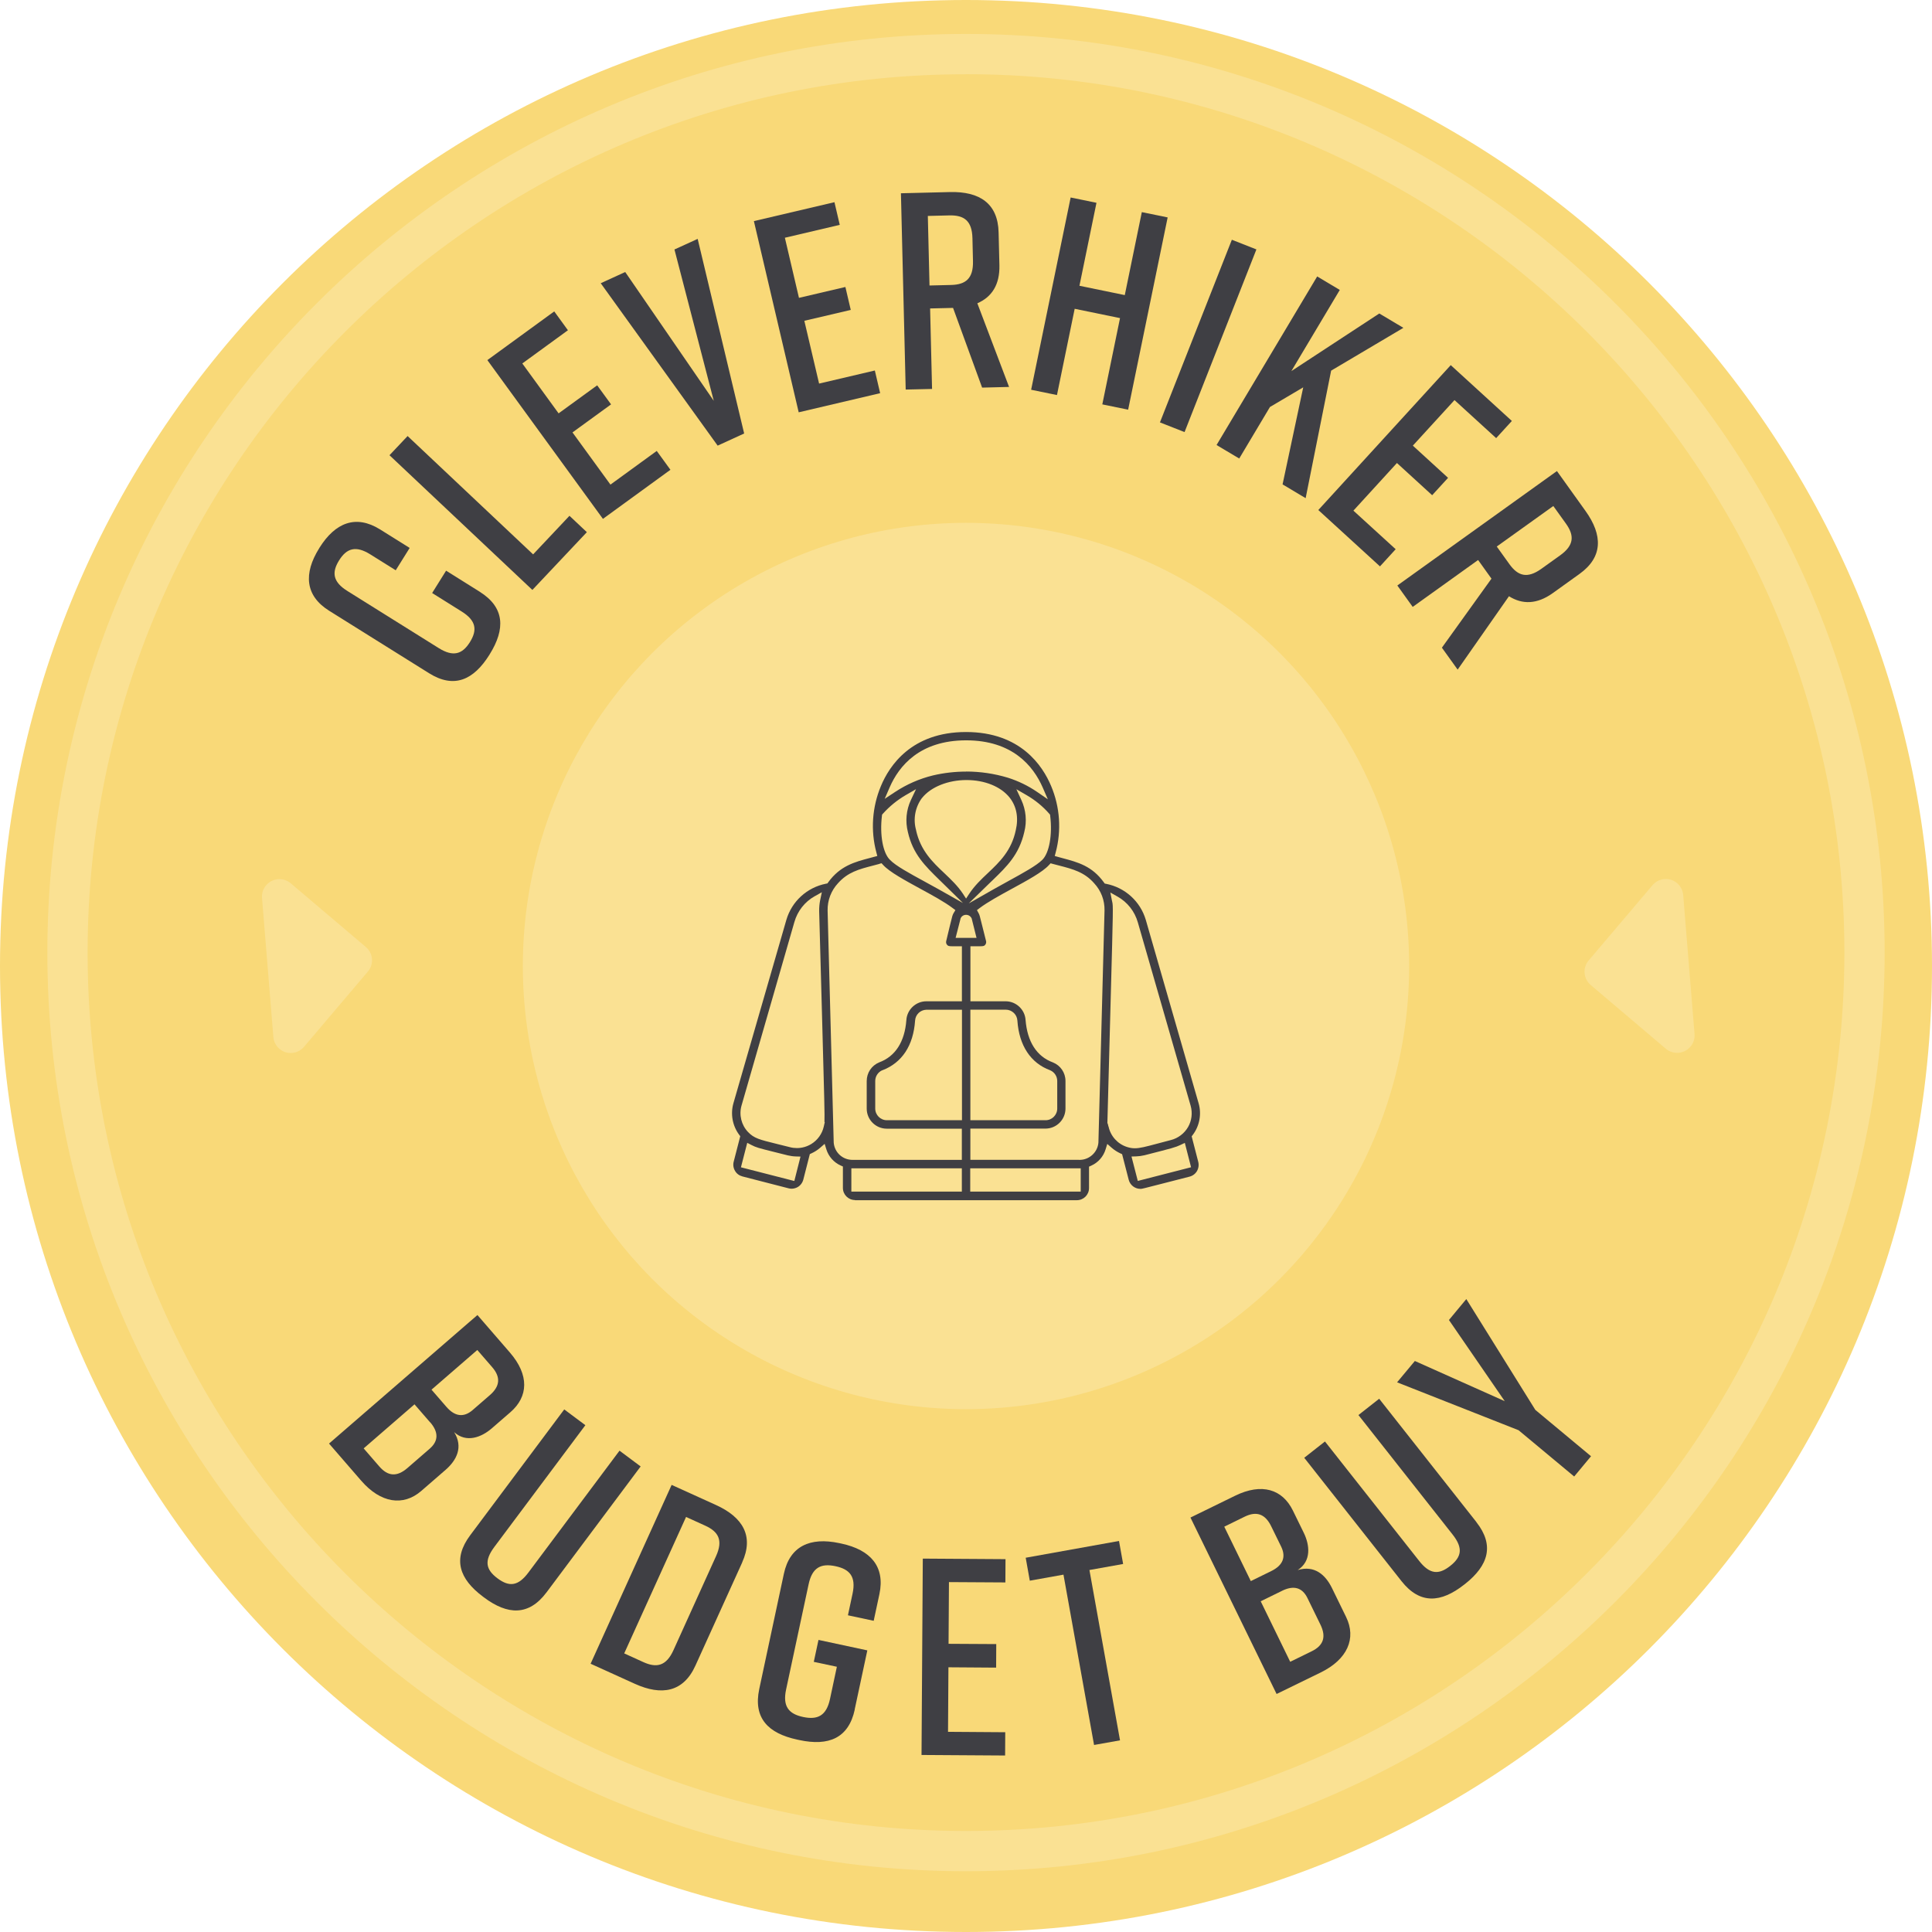 <?xml version="1.0" encoding="UTF-8"?><svg id="Layer_2" xmlns="http://www.w3.org/2000/svg" viewBox="0 0 288 288"><defs><style>.cls-1{fill:#f9d978;}.cls-2{fill:#fae193;}.cls-3{fill:#403f43;}.cls-4{fill:#3f3f44;}</style></defs><g id="Layer_1-2"><path class="cls-1" d="M0,144C0,64.47,64.47,0,144,0s144,64.47,144,144-64.47,144-144,144S0,223.53,0,144"/><path class="cls-2" d="M144,278.94c-75.51,0-136.94-61.43-136.94-136.94S68.49,5.06,144,5.06s136.94,61.43,136.94,136.94-61.43,136.94-136.94,136.94Zm0-267.87C71.8,11.06,13.06,69.8,13.06,142s58.74,130.94,130.94,130.94,130.94-58.74,130.94-130.94S216.2,11.06,144,11.06Z"/><circle class="cls-2" cx="144" cy="144" r="66.06"/><g><path class="cls-4" d="M71.52,88.22c3.72,2.33,3.83,5.55,1.48,9.31l-.04,.07c-2.35,3.76-5.26,5.1-9.01,2.75l-14.89-9.31c-3.58-2.24-3.83-5.55-1.48-9.31l.04-.07c2.35-3.76,5.43-4.98,9.02-2.75l4.43,2.77-2.08,3.33-3.79-2.37c-2.16-1.35-3.52-.92-4.65,.89-1.13,1.81-.93,3.22,1.24,4.57l13.61,8.51c2.16,1.35,3.52,.92,4.65-.89,1.13-1.81,.93-3.22-1.24-4.57l-4.39-2.75,2.08-3.33,5.03,3.15Z"/><path class="cls-4" d="M87.48,79.33l-8.12,8.61-21.3-20.08,2.7-2.86,18.71,17.64,5.42-5.75,2.59,2.44Z"/><path class="cls-4" d="M89.88,77.35l-17.23-23.67,9.97-7.26,2.04,2.81-6.8,4.95,5.41,7.44,5.75-4.18,2.07,2.84-5.75,4.18,5.66,7.78,6.9-5.02,2.04,2.81-10.08,7.33Z"/><path class="cls-4" d="M110.93,64.62l-3.95,1.81-17.43-24.21,3.65-1.67,13.2,19.2-5.86-22.56,3.46-1.58,6.93,29.01Z"/><path class="cls-4" d="M119.06,61.46l-6.68-28.5,12.01-2.82,.79,3.38-8.18,1.92,2.1,8.96,6.92-1.62,.8,3.42-6.92,1.62,2.2,9.36,8.31-1.95,.79,3.38-12.13,2.85Z"/><path class="cls-4" d="M146.41,57.8l-4.34-11.9h-.04l-3.38,.08,.29,12-3.93,.09-.71-29.26,7.31-.18c4.43-.11,7.15,1.71,7.25,6.01l.12,4.89c.07,2.92-1.14,4.75-3.29,5.68l4.73,12.47-4.01,.1Zm-7.85-15.24l3.22-.08c2.17-.05,3.32-.96,3.26-3.55l-.08-3.43c-.06-2.59-1.25-3.44-3.43-3.39l-3.22,.08,.25,10.37Z"/><path class="cls-4" d="M163.45,30.23l-2.54,12.37,6.76,1.39,2.54-12.37,3.85,.79-5.89,28.66-3.85-.79,2.64-12.86-6.76-1.39-2.64,12.86-3.85-.79,5.89-28.66,3.85,.79Z"/><path class="cls-4" d="M172.91,62.97l10.72-27.23,3.66,1.44-10.71,27.23-3.66-1.44Z"/><path class="cls-4" d="M191.19,72.21l3.08-14.47-4.96,2.93-4.58,7.68-3.38-2.01,15-25.13,3.37,2.01-7.22,12.1,13.11-8.59,3.59,2.14-10.77,6.38-3.8,19.01-3.45-2.06Z"/><path class="cls-4" d="M196.51,76.04l19.75-21.61,9.11,8.32-2.34,2.56-6.21-5.67-6.21,6.79,5.25,4.8-2.37,2.59-5.25-4.8-6.49,7.1,6.3,5.75-2.34,2.56-9.2-8.41Z"/><path class="cls-4" d="M214.94,96.55l7.39-10.29-.02-.03-1.97-2.75-9.75,6.99-2.29-3.19,23.79-17.06,4.26,5.95c2.58,3.6,2.61,6.87-.89,9.38l-3.97,2.85c-2.38,1.71-4.57,1.73-6.55,.48l-7.65,10.94-2.34-3.26Zm8.18-15.08l1.88,2.62c1.27,1.77,2.66,2.21,4.77,.7l2.79-2c2.11-1.51,2.14-2.97,.87-4.74l-1.88-2.62-8.43,6.04Z"/></g><g><path class="cls-4" d="M67.69,213.47c1.41,2.26,.35,4.23-1.26,5.63l-3.63,3.15c-2.69,2.33-6.06,1.82-8.96-1.53l-4.79-5.53,22.12-19.16,4.84,5.59c2.9,3.35,2.76,6.57,.07,8.9l-2.78,2.41c-1.52,1.31-3.77,2.22-5.61,.55Zm-3.57-1.44l-2.33-2.69-7.58,6.57,2.33,2.69c1.29,1.49,2.64,1.58,4.19,.24l3.32-2.88c1.36-1.18,1.31-2.51,.08-3.94Zm.2-4.88l2.22,2.56c1.23,1.42,2.55,1.66,3.91,.49l2.56-2.22c1.55-1.34,1.64-2.7,.36-4.18l-2.22-2.56-6.82,5.91Z"/><path class="cls-4" d="M81.47,237.37c-2.63,3.52-5.78,3.41-9.33,.75l-.13-.1c-3.55-2.65-4.57-5.61-1.92-9.16l14.02-18.76,3.15,2.35-13.57,18.15c-1.55,2.08-1.27,3.38,.47,4.68,1.74,1.3,3.07,1.2,4.62-.88l13.57-18.15,3.15,2.35-14.02,18.76Z"/><path class="cls-4" d="M110.64,232.91l-6.98,15.39c-1.78,3.92-4.99,4.53-9.03,2.7l-6.59-2.99,12.08-26.66,6.59,2.99c4.04,1.83,5.7,4.65,3.92,8.57Zm-5.51-5.48l-2.86-1.3-9.22,20.34,2.86,1.3c1.98,.9,3.41,.58,4.48-1.78l6.35-14.02c1.07-2.36,.37-3.64-1.61-4.54Z"/><path class="cls-4" d="M127.42,254.83c-.92,4.29-3.91,5.49-8.25,4.56l-.33-.07c-4.33-.93-6.58-3.2-5.66-7.54l3.67-17.18c.88-4.13,3.91-5.49,8.25-4.57l.33,.07c4.33,.93,6.54,3.41,5.66,7.54l-.85,3.97-3.84-.82,.69-3.23c.54-2.54-.42-3.64-2.55-4.09-2.13-.45-3.46,.16-4,2.69l-3.36,15.7c-.54,2.54,.42,3.64,2.55,4.09,2.13,.45,3.46-.16,4-2.7l1.02-4.79-3.44-.73,.7-3.27,7.28,1.56-1.88,8.79Z"/><path class="cls-4" d="M137.37,261.61l.19-29.27,12.33,.08-.02,3.47-8.41-.05-.06,9.2,7.11,.04-.02,3.51-7.11-.05-.06,9.62,8.53,.06-.02,3.47-12.46-.08Z"/><path class="cls-4" d="M167.42,233.14l-5.02,.9,4.56,25.39-3.87,.69-4.56-25.39-5.02,.9-.61-3.42,13.91-2.5,.61,3.41Z"/><path class="cls-4" d="M193.43,234.05c2.55-.78,4.18,.75,5.12,2.67l2.11,4.32c1.56,3.2,.2,6.32-3.78,8.27l-6.58,3.21-12.84-26.3,6.65-3.25c3.98-1.95,7.06-.98,8.62,2.21l1.62,3.31c.88,1.8,1.18,4.22-.91,5.56Zm-6.97,1.64l3.04-1.49c1.69-.83,2.26-2.04,1.48-3.65l-1.49-3.04c-.9-1.84-2.19-2.28-3.95-1.42l-3.04,1.49,3.96,8.12Zm4.66,1.45l-3.19,1.56,4.4,9.02,3.19-1.56c1.77-.86,2.21-2.15,1.31-3.99l-1.93-3.95c-.79-1.62-2.1-1.91-3.79-1.08Z"/><path class="cls-4" d="M220.08,226.9c2.72,3.45,1.8,6.46-1.68,9.21l-.13,.1c-3.48,2.74-6.6,2.97-9.35-.51l-14.5-18.39,3.09-2.43,14.03,17.79c1.6,2.04,2.94,2.1,4.64,.76,1.71-1.35,1.95-2.66,.35-4.69l-14.03-17.8,3.09-2.43,14.5,18.39Z"/><path class="cls-4" d="M237.17,217.08l-2.51,3.02-8.29-6.9-18.11-7.14,2.65-3.18,13.4,5.99-8.32-12.1,2.59-3.12,10.29,16.52,8.29,6.9Z"/></g><path id="Path_127" class="cls-2" d="M236.82,143.17c-.93,1.09-.79,2.74,.3,3.66l11.2,9.5c1.1,.93,2.74,.79,3.67-.3,.45-.53,.67-1.21,.61-1.9l-1.69-20.71c-.12-1.43-1.37-2.5-2.8-2.38-.69,.06-1.32,.38-1.77,.91l-9.5,11.2v.02Z"/><path id="Path_127-2" class="cls-2" d="M54.84,144.83c.93-1.09,.79-2.74-.3-3.66l-11.2-9.5c-1.1-.93-2.74-.79-3.67,.3-.45,.53-.67,1.21-.61,1.9l1.69,20.71c.12,1.43,1.37,2.5,2.8,2.38,.69-.06,1.32-.38,1.77-.91l9.5-11.2v-.02Z"/><path class="cls-3" d="M127.46,178.89c-1,0-1.81-.81-1.81-1.81v-3.19l-.33-.15c-1.03-.46-1.81-1.35-2.14-2.42l-.25-.81-.64,.56c-.4,.35-.85,.64-1.33,.86l-.24,.11-.97,3.8c-.12,.46-.42,.87-.83,1.11-.28,.16-.6,.25-.92,.25-.15,0-.31-.02-.45-.06l-6.87-1.77c-.47-.12-.87-.41-1.11-.83-.25-.42-.32-.9-.2-1.37l.98-3.8-.16-.21c-1-1.34-1.32-3.1-.86-4.7l7.89-27.33c.81-2.77,3.08-4.84,5.91-5.4l.21-.04,.13-.18c1.77-2.44,3.94-3.02,6.23-3.62,.18-.05,.37-.1,.55-.15l.53-.14-.14-.53c-.88-3.27-.63-6.78,.68-9.9,1.25-3.01,4.55-8.05,12.68-8.05s11.43,5.04,12.69,8.05c1.32,3.12,1.56,6.63,.68,9.9l-.14,.53,.53,.15c.22,.06,.44,.12,.66,.18,2.25,.6,4.37,1.16,6.13,3.6l.13,.18,.21,.04c2.84,.56,5.11,2.63,5.92,5.4l7.87,27.33c.46,1.61,.13,3.37-.88,4.7l-.16,.21,.98,3.8c.12,.46,.05,.96-.19,1.38-.25,.42-.64,.71-1.11,.83-1.91,.49-3.3,.84-4.33,1.11-2.34,.6-2.76,.71-2.9,.71h-.1c-.82,0-1.54-.57-1.74-1.37l-.98-3.8-.24-.11c-.48-.22-.93-.51-1.33-.86l-.64-.56-.25,.81c-.33,1.08-1.11,1.97-2.14,2.43l-.33,.15v3.19c0,1-.81,1.81-1.81,1.81h-33.09Zm17.17-1.26h16.47v-3.47h-16.47v3.47Zm-17.72,0h16.47v-3.47h-16.47v3.47Zm-16.45-3.62l7.95,2.04,.92-3.64-.69-.02c-.4-.01-.8-.07-1.2-.16-.79-.2-1.45-.37-2-.5-2.48-.62-2.73-.69-3.43-1.05l-.62-.32-.94,3.65Zm65.55-3.35c-.85,.39-1.1,.45-5.36,1.54l-.09,.02c-.39,.09-.8,.15-1.2,.16l-.69,.02,.94,3.64,7.94-2.04-.93-3.63-.6,.28Zm-44.92-41.88c-.34,.09-.67,.18-.98,.26-2.08,.54-3.72,.97-5.19,2.62-1.02,1.1-1.58,2.55-1.55,4.07l.91,34.59v.02c.13,1.46,1.33,2.56,2.8,2.56,.04,0,.09,0,.13,0h16.17v-4.65h-11.19c-1.65,0-2.99-1.34-2.99-2.99v-4.11c0-1.22,.72-2.31,1.85-2.78,2.42-.89,3.82-3.08,4.06-6.31,.1-1.57,1.42-2.8,2.98-2.8h5.3v-8.2h-.55c-.18,0-.34,0-.49,0-.12,0-.23,0-.33,0-.64,0-.71-.06-.86-.24-.12-.15-.16-.35-.11-.54,.24-.98,.41-1.7,.54-2.25,.39-1.62,.4-1.63,.57-1.93l.26-.43-.4-.3c-1.24-.94-3.09-1.94-4.87-2.91-2.25-1.23-4.58-2.49-5.51-3.53l-.23-.25-.33,.09Zm29.72,44.12s.09,0,.13,0c1.45,0,2.68-1.13,2.8-2.58v-.02l.91-34.58c.03-1.51-.51-2.94-1.54-4.05-1.46-1.67-3.2-2.12-5.21-2.64-.31-.08-.63-.16-.96-.25l-.33-.09-.23,.25c-.93,1.04-3.26,2.31-5.52,3.54-1.78,.97-3.61,1.97-4.85,2.9l-.38,.29,.23,.42c.16,.29,.17,.34,.54,1.84,.14,.56,.33,1.32,.59,2.35,.05,.19,0,.39-.11,.54-.14,.18-.22,.24-.85,.24-.1,0-.21,0-.33,0-.15,0-.31,0-.49,0h-.55v8.2h5.28c1.55,.02,2.84,1.24,2.94,2.79,.26,3.25,1.67,5.44,4.07,6.32,1.13,.45,1.88,1.53,1.88,2.77v4.11c0,1.65-1.34,2.99-2.99,2.99h-11.19v4.65h16.17Zm4.44-4.97c.3,1.43,1.36,2.61,2.76,3.05,.41,.13,.76,.19,1.15,.19,.77,0,1.63-.23,3.32-.68,.59-.16,1.27-.34,2.08-.55,1.06-.27,1.99-.98,2.54-1.93,.55-.95,.69-2.11,.39-3.17l-7.87-27.33c-.47-1.65-1.55-3.03-3.05-3.87l-1.05-.59,.23,1.18c.02,.08,.03,.15,.05,.22,.14,.63,.14,.76-.22,14.04-.12,4.54-.29,10.62-.5,18.77v.16l.07,.14v.02l.09,.37Zm-43.79-34.34c-1.5,.84-2.58,2.22-3.05,3.88l-7.87,27.33c-.4,1.39-.03,2.9,.97,3.95,.89,.93,1.68,1.13,4.28,1.77,.56,.14,1.21,.3,1.97,.49,.34,.09,.69,.13,1.04,.13,.75,0,1.49-.21,2.13-.6,.95-.58,1.63-1.53,1.87-2.61l.15-.67h-.05c.05-.92-.03-3.68-.33-14.72-.12-4.24-.27-9.7-.46-16.75,0-.53,.04-1.07,.15-1.6l.25-1.19-1.06,.6Zm23.18,33.4h11.22c.96,0,1.74-.78,1.74-1.74v-4.11c0-.68-.4-1.3-1.02-1.58h-.02l-.02-.02c-2.89-1.06-4.63-3.68-4.88-7.4-.05-.91-.82-1.63-1.73-1.63h-5.28v16.47Zm-6.55-16.47c-.91,.03-1.63,.73-1.68,1.63-.26,3.72-1.95,6.28-4.89,7.4h-.03c-.62,.29-1.02,.91-1.02,1.59v4.11c0,.96,.78,1.74,1.74,1.74h11.19v-16.47h-5.3Zm5.92-14.15c-.37,0-.7,.22-.83,.57v.03l-.73,2.84h3.12l-.71-2.84v-.03c-.15-.35-.48-.57-.85-.57Zm8.24-17.12c.69,1.49,.85,3.18,.44,4.77h0c-.77,3.37-2.59,5.13-4.71,7.18-.16,.15-.31,.3-.47,.45l-3.1,3.02,3.76-2.14c.7-.4,1.44-.8,2.16-1.2,2.15-1.18,4.18-2.29,5.05-3.16,1.03-1.02,1.52-3.72,1.17-6.56l-.02-.17-.11-.13c-.97-1.11-2.11-2.04-3.39-2.78l-1.52-.88,.74,1.6Zm-19.58,8.93c.87,.9,2.94,2.02,5.12,3.21,.69,.38,1.41,.77,2.09,1.15l3.67,2.07-3.01-2.95c-.15-.15-.3-.3-.45-.44-2.23-2.18-4-3.9-4.75-7.18h0c-.41-1.61-.25-3.3,.45-4.79l.76-1.61-1.54,.89c-1.27,.74-2.41,1.67-3.4,2.77l-.12,.13-.02,.17c-.35,2.87,.15,5.57,1.2,6.58Zm3.89-4.4c.67,3.03,2.47,4.74,4.22,6.39,1.02,.97,1.99,1.89,2.77,3.07l.46,.71,.46-.7c.8-1.22,1.81-2.18,2.8-3.11,1.73-1.64,3.51-3.33,4.15-6.38,.44-1.87,.12-3.56-.92-4.87-1.3-1.63-3.7-2.61-6.43-2.61s-5.31,1.02-6.62,2.67h-.01c-1.03,1.39-1.35,3.19-.87,4.83Zm7.44-8.77c2.12,0,4.22,.31,6.24,.92,1.55,.49,3.02,1.2,4.36,2.12l1.6,1.1-.77-1.77c-1.4-3.2-4.51-7.02-11.41-7.02s-10.01,3.81-11.4,7.01l-.74,1.71,1.56-1.03c1.73-1.14,3.63-1.97,5.64-2.46,1.61-.38,3.28-.57,4.94-.57Z"/></g></svg>